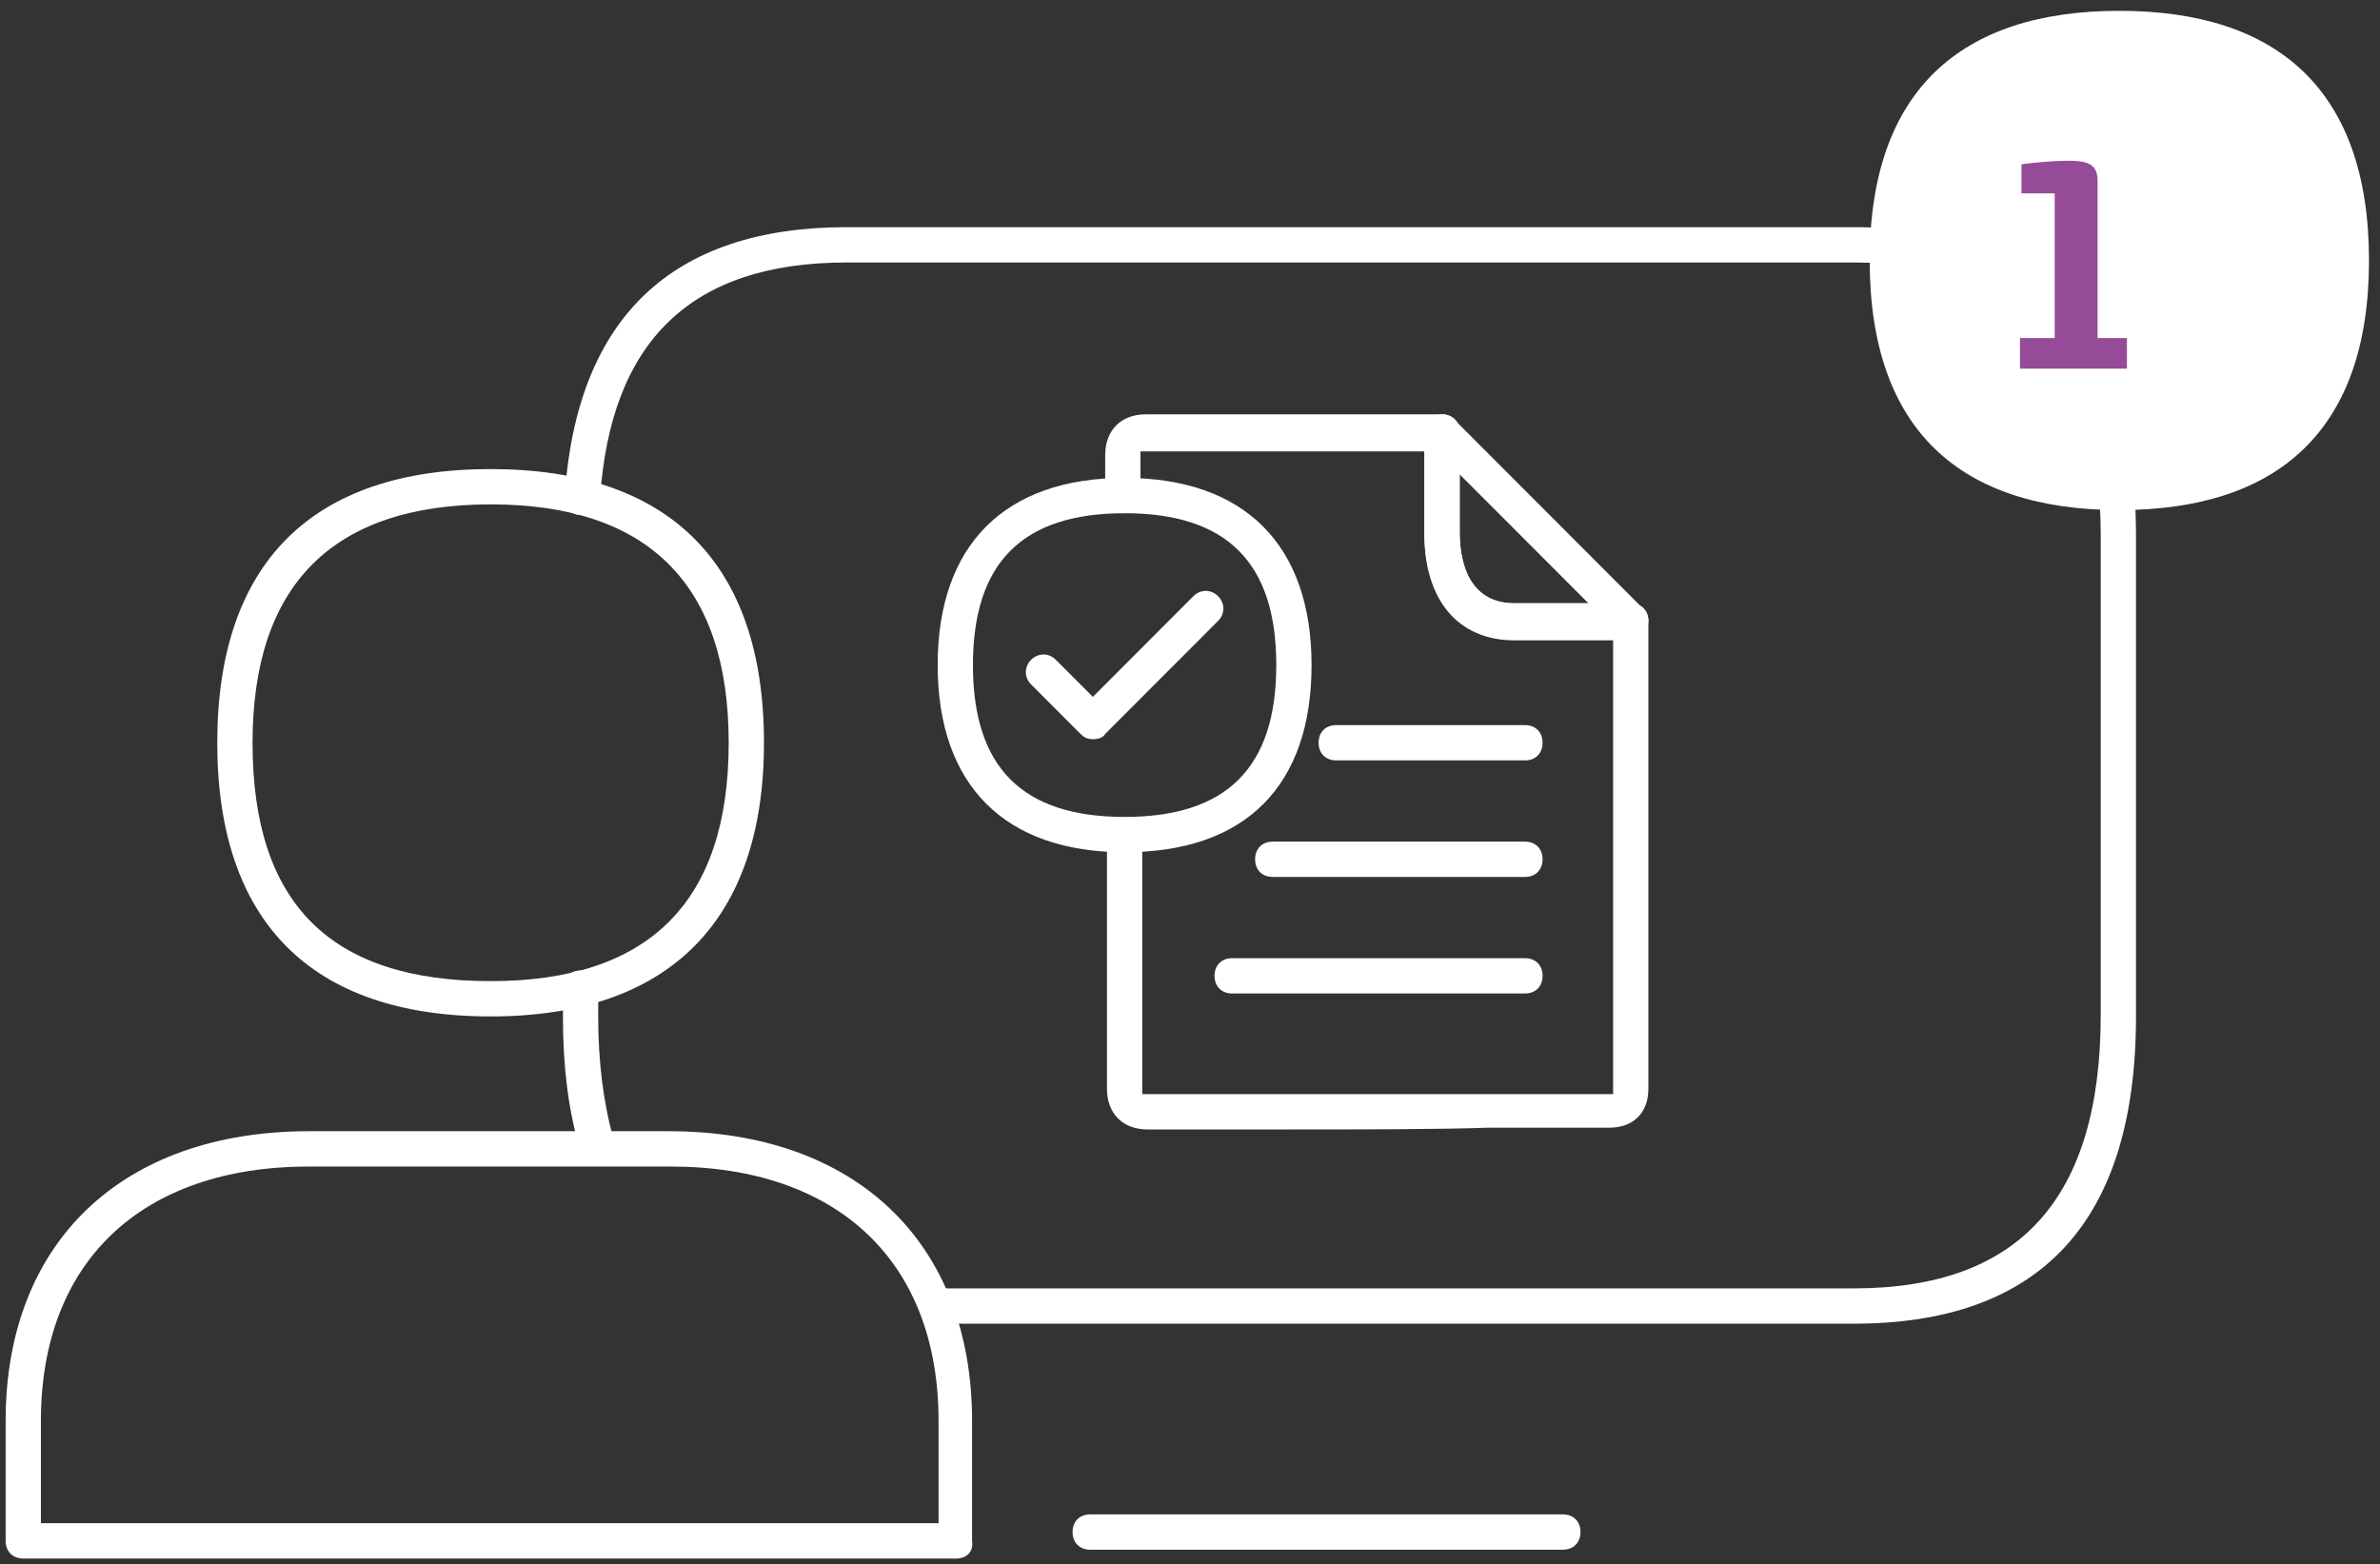 <svg width="143" height="94" viewBox="0 0 143 94" fill="none" xmlns="http://www.w3.org/2000/svg">
<rect x="0" y="0" width="143" height="94" fill="#333333" stroke="none"/>
<path d="M93.902 93.12H65.505C64.869 93.12 64.445 92.695 64.445 92.059C64.445 91.422 64.869 90.998 65.505 90.998H93.902C94.538 90.998 94.962 91.422 94.962 92.059C94.962 92.695 94.538 93.12 93.902 93.12Z" fill="white"/>
<path d="M57.452 93.65H1.399C0.763 93.65 0.339 93.226 0.339 92.589V85.374C0.339 74.658 7.333 67.974 18.564 67.974H40.18C51.412 67.974 58.405 74.658 58.405 85.374V92.589C58.511 93.226 58.087 93.65 57.452 93.65ZM2.458 91.528H56.392V85.374C56.392 75.826 50.352 70.096 40.286 70.096H18.564C8.498 70.096 2.458 75.826 2.458 85.374V91.528Z" fill="white"/>
<path d="M29.478 61.077C18.67 61.077 13.054 55.348 13.054 44.632C13.054 33.809 18.776 28.186 29.478 28.186C40.18 28.186 45.902 33.809 45.902 44.632C45.902 55.348 40.18 61.077 29.478 61.077ZM29.478 30.308C19.942 30.308 15.174 35.189 15.174 44.632C15.174 54.287 19.836 58.955 29.478 58.955C39.015 58.955 43.783 54.181 43.783 44.632C43.783 35.083 38.909 30.308 29.478 30.308Z" fill="white"/>
<path d="M111.386 79.539H56.286C55.651 79.539 55.227 79.115 55.227 78.478C55.227 77.841 55.651 77.417 56.286 77.417H111.386C121.346 77.417 126.22 72.006 126.22 60.971V32.218C126.22 21.183 121.346 15.772 111.386 15.772H50.882C41.558 15.772 36.684 20.441 36.048 29.99C36.048 30.627 35.518 31.051 34.882 30.945C34.246 30.945 33.823 30.414 33.929 29.778C34.67 19.061 40.392 13.65 50.882 13.65H111.386C122.617 13.65 128.339 19.91 128.339 32.218V61.077C128.339 73.385 122.617 79.539 111.386 79.539Z" fill="white"/>
<path d="M35.836 69.566C35.412 69.566 34.988 69.247 34.776 68.823C34.141 66.595 33.823 64.048 33.823 61.078V59.38C33.823 58.743 34.246 58.319 34.882 58.319C35.518 58.319 35.942 58.743 35.942 59.38V61.078C35.942 63.836 36.26 66.17 36.789 68.186C37.002 68.717 36.578 69.353 36.048 69.459C36.048 69.566 35.942 69.566 35.836 69.566Z" fill="white"/>
<path d="M67.571 51.21C60.366 51.21 56.339 47.178 56.339 39.963C56.339 32.748 60.366 28.717 67.571 28.717C74.776 28.717 78.803 32.748 78.803 39.963C78.803 47.178 74.882 51.21 67.571 51.21ZM67.571 30.839C61.425 30.839 58.458 33.809 58.458 39.963C58.458 46.117 61.425 49.088 67.571 49.088C73.717 49.088 76.684 46.117 76.684 39.963C76.684 33.809 73.717 30.839 67.571 30.839Z" fill="white"/>
<path d="M77.213 67.868C73.187 67.868 69.584 67.868 68.948 67.868C67.465 67.868 66.511 66.913 66.511 65.427V50.361C66.511 49.725 66.935 49.3 67.571 49.3C68.207 49.3 68.631 49.725 68.631 50.361V65.427C68.631 65.64 68.631 65.64 68.631 65.746C68.631 65.746 68.737 65.746 68.948 65.746C70.326 65.746 83.889 65.746 89.399 65.746H96.71C96.816 65.746 96.922 65.746 96.922 65.746C96.922 65.746 96.922 65.64 96.922 65.534C96.922 64.579 96.922 48.239 96.922 38.478C93.955 38.478 91.624 38.478 90.988 38.478C87.597 38.478 85.584 36.038 85.584 32.112C85.584 31.794 85.584 29.884 85.584 27.125C79.227 27.125 70.114 27.125 68.843 27.125C68.631 27.125 68.631 27.125 68.525 27.125C68.525 27.125 68.525 27.231 68.525 27.337V29.778C68.525 30.414 68.101 30.839 67.465 30.839C66.829 30.839 66.405 30.414 66.405 29.778V27.337C66.405 25.852 67.359 24.897 68.843 24.897C70.114 24.897 80.286 24.897 86.644 24.897C87.28 24.897 87.703 25.321 87.703 25.958C87.703 29.247 87.703 31.687 87.703 32.006C87.703 33.916 88.339 36.25 90.988 36.25C91.73 36.25 94.485 36.25 97.982 36.25C98.617 36.25 99.041 36.674 99.041 37.311C99.041 46.86 99.041 64.367 99.041 65.427C99.041 66.913 98.088 67.762 96.71 67.762H93.107H89.399C86.538 67.868 81.558 67.868 77.213 67.868ZM91.624 59.698H74.034C73.399 59.698 72.975 59.274 72.975 58.637C72.975 58 73.399 57.576 74.034 57.576H91.624C92.26 57.576 92.684 58 92.684 58.637C92.684 59.274 92.26 59.698 91.624 59.698ZM91.624 52.695H76.472C75.836 52.695 75.412 52.271 75.412 51.634C75.412 50.998 75.836 50.573 76.472 50.573H91.624C92.26 50.573 92.684 50.998 92.684 51.634C92.684 52.271 92.26 52.695 91.624 52.695ZM91.624 45.693H80.286C79.65 45.693 79.227 45.268 79.227 44.632C79.227 43.995 79.65 43.571 80.286 43.571H91.624C92.26 43.571 92.684 43.995 92.684 44.632C92.684 45.268 92.26 45.693 91.624 45.693Z" fill="white"/>
<path d="M97.982 38.372C94.485 38.372 91.73 38.372 90.988 38.372C87.597 38.372 85.584 35.932 85.584 32.006C85.584 31.688 85.584 29.247 85.584 25.958C85.584 25.534 85.796 25.109 86.22 25.003C86.644 24.791 87.068 24.897 87.385 25.215L98.723 36.568C99.041 36.886 99.147 37.311 98.935 37.735C98.723 38.16 98.511 38.372 97.982 38.372ZM87.703 28.505C87.703 30.414 87.703 31.688 87.703 32.006C87.703 33.916 88.339 36.25 90.988 36.25C91.518 36.25 93.213 36.25 95.439 36.25L87.703 28.505Z" fill="white"/>
<path d="M65.664 44.419C65.346 44.419 65.134 44.313 64.922 44.101L61.955 41.13C61.531 40.706 61.531 40.069 61.955 39.645C62.379 39.221 63.015 39.221 63.438 39.645L65.664 41.873L71.703 35.825C72.127 35.401 72.763 35.401 73.187 35.825C73.611 36.25 73.611 36.886 73.187 37.311L66.405 44.101C66.299 44.313 65.982 44.419 65.664 44.419Z" fill="white"/>
<path d="M112.339 15.65C112.339 25.891 117.839 30.65 127.339 30.65C136.839 30.65 142.339 25.891 142.339 15.65C142.339 5.408 136.839 0.65 127.339 0.65C117.839 0.65 112.339 5.41 112.339 15.65Z" fill="white"/>
<path d="M121.368 22.15H127.794V20.314H126.03V10.882C126.03 9.964 125.598 9.658 124.32 9.658C123.438 9.658 122.196 9.766 121.458 9.874V11.62H123.456V20.314H121.368V22.15Z" fill="#954B97"/>
</svg>
